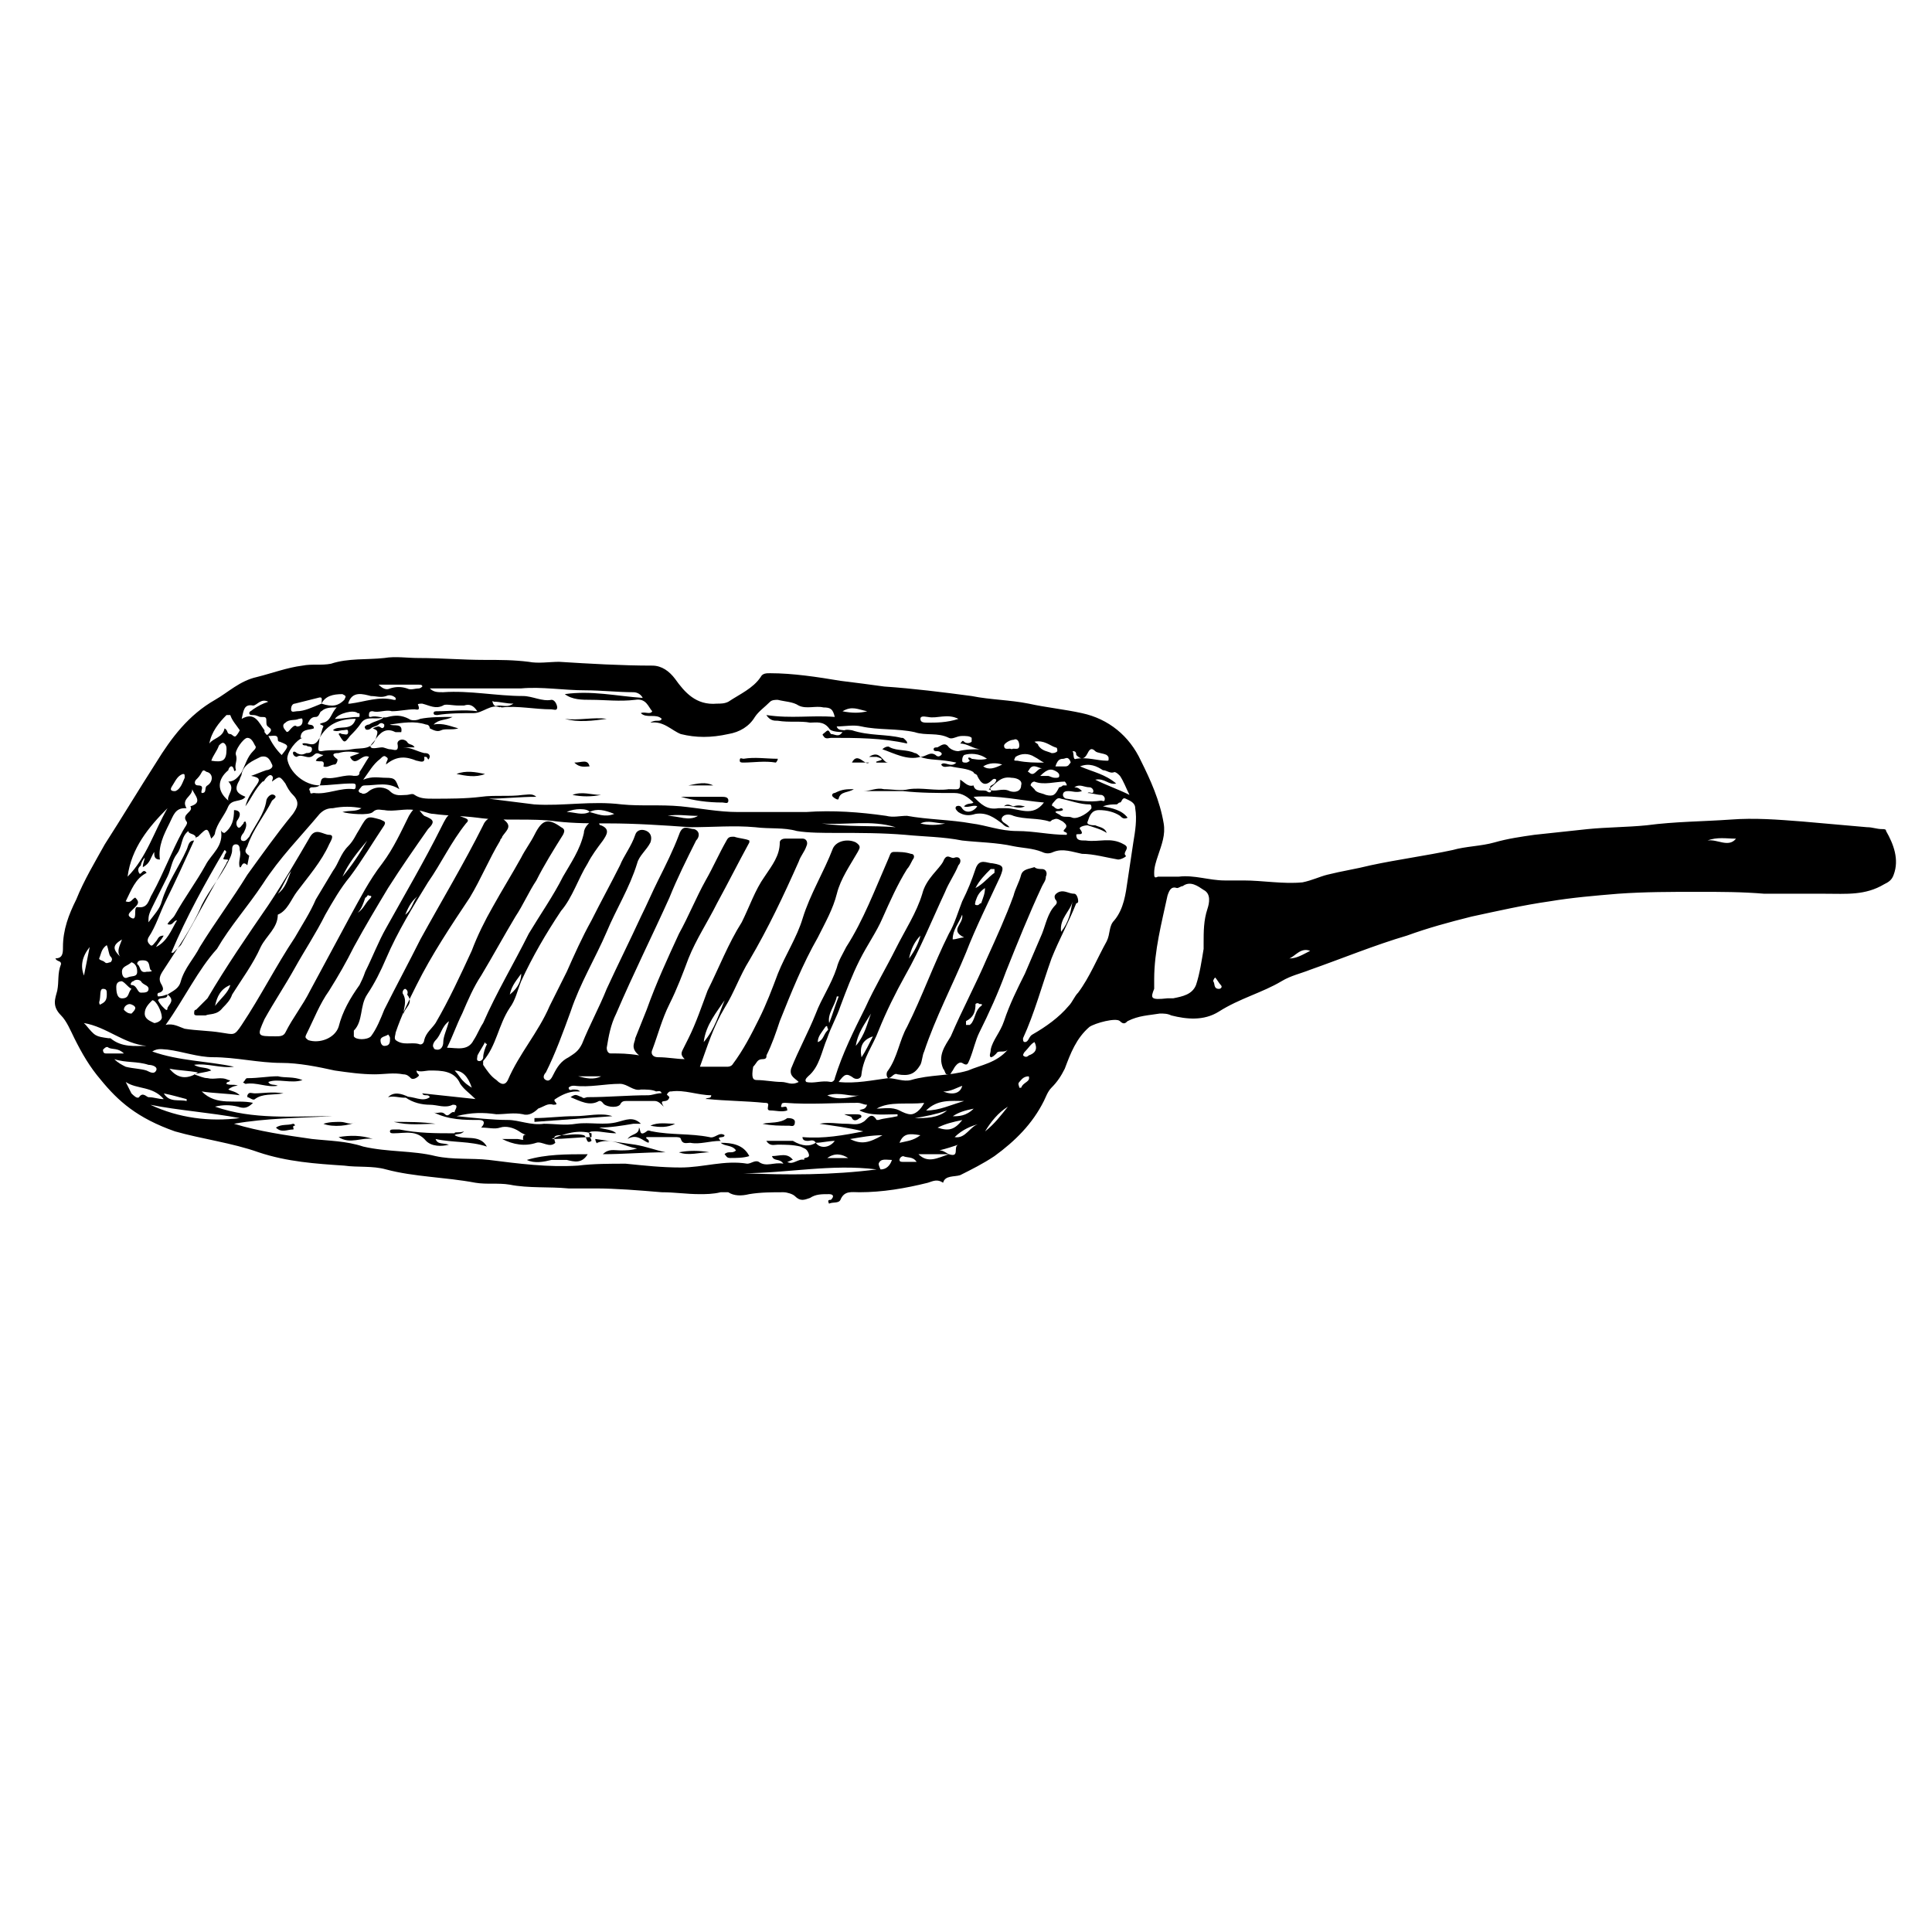 <?xml version="1.0" encoding="UTF-8"?>
<!-- Uploaded to: SVG Repo, www.svgrepo.com, Generator: SVG Repo Mixer Tools -->
<svg fill="#000000" width="800px" height="800px" version="1.1" viewBox="144 144 512 512" xmlns="http://www.w3.org/2000/svg">
 <g>
  <path d="m158.67 397.98c2.016 0 2.016-1.512 2.016-3.023 0-4.535 1.512-8.566 3.527-12.594 2.016-5.039 5.039-10.078 7.559-14.609 4.535-7.055 9.07-14.609 13.602-21.664 4.031-6.551 8.566-12.594 15.617-16.625 3.527-2.016 6.551-5.039 11.082-6.047 4.031-1.008 8.062-2.519 12.09-3.023 2.519-0.504 5.039 0 7.559-0.504 4.535-1.512 9.574-1.008 14.105-1.512 3.023-0.504 6.047 0 9.07 0 6.047 0 11.586 0.504 17.633 0.504 4.031 0 7.559 0 11.586 0.504 2.519 0.504 5.543 0 8.062 0 8.062 0.504 16.625 1.008 24.688 1.008 2.519 0 4.535 1.512 6.047 3.527 2.519 3.527 5.543 7.055 11.082 6.551 1.008 0 2.016 0 3.023-0.504 3.023-2.016 6.551-3.527 8.566-6.551 0.504-1.008 1.512-1.008 2.519-1.008 6.047 0 12.594 1.008 18.641 2.016 4.031 0.504 8.062 1.008 11.586 1.512 7.559 0.504 15.617 1.512 23.176 2.519 5.039 1.008 10.078 1.008 15.113 2.016 4.535 1.008 9.574 1.512 14.105 2.519 7.055 1.512 12.594 6.047 15.617 12.594 2.519 5.039 5.039 10.578 6.047 16.625 0.504 3.023-0.504 5.543-1.512 8.566-0.504 1.512-1.008 3.023-1.008 4.535 0 1.008 0 1.512 1.008 1.008h5.543c4.031-0.504 8.062 1.008 12.09 1.008h5.039c5.039 0 10.578 1.008 15.617 0.504 2.519-0.504 4.535-1.512 6.551-2.016 4.031-1.008 7.559-1.512 11.586-2.519 7.055-1.512 14.609-2.519 21.664-4.031 3.527-1.008 7.559-1.008 11.082-2.016 3.527-1.008 7.055-1.512 10.578-2.016 4.535-0.504 9.574-1.008 14.105-1.512 5.039-0.504 10.578-0.504 15.617-1.008 7.559-1.008 15.113-1.008 22.168-1.512 6.551-0.504 12.594 0 19.145 0.504 5.543 0.504 11.586 1.008 17.129 1.512 1.512 0 2.519 0.504 4.031 0.504 0.504 0 1.008 0 1.008 0.504 2.016 3.527 3.527 7.559 2.016 11.586-0.504 1.512-1.512 2.016-2.519 2.519-5.039 3.023-10.078 2.519-15.617 2.519h-16.121c-6.047-0.504-11.586-0.504-17.633-0.504-7.055 0-14.105 0-21.16 0.504-6.047 0.504-12.09 1.008-18.137 2.016-7.055 1.008-13.602 2.519-20.656 4.031-6.047 1.512-11.586 3.023-17.129 5.039-8.566 2.519-17.129 6.047-25.695 9.07-2.519 1.008-5.039 1.512-7.559 3.023-5.039 3.023-11.082 4.535-16.625 8.062-4.031 2.519-8.566 2.016-12.594 1.008-1.008-0.504-2.016-0.504-3.023-0.504-3.023 0.504-5.543 0.504-8.566 2.016-0.504 0.504-1.008 1.008-2.016 0-1.008-1.008-6.551 0.504-8.062 1.512-3.527 3.023-5.039 7.055-6.551 11.082-1.008 2.016-2.016 3.527-3.527 5.039-1.008 1.008-1.512 2.519-2.016 3.527-3.023 6.047-7.559 10.578-13.098 14.609-3.023 2.016-6.047 3.527-9.07 5.039-1.512 0.504-4.031 0-4.535 2.016-1.512-1.008-2.519-0.504-4.031 0-6.047 1.512-12.09 2.519-18.137 2.519-2.016 0-4.031-0.504-5.039 2.016-0.504 1.008-2.016 0.504-3.023 1.008-0.504-1.008 0-1.008 0.504-1.008 1.008-1.008 0.504-1.512-0.504-1.512-2.016 0-3.527 0-5.039 1.008-1.512 0.504-2.519 1.008-4.031-0.504-0.504-0.504-2.016-1.008-3.023-1.008-3.023 0-6.047 0-9.07 0.504-2.016 0.504-4.031 0.504-5.543-0.504h-2.016c-2.016 0.504-4.031 0.504-5.543 0.504-3.527 0-6.551-0.504-10.078-0.504-6.047-0.504-12.09-1.008-17.633-1.008h-7.055c-5.039-0.504-10.578 0-15.617-1.008-3.023-0.504-6.047 0-9.07-0.504-8.062-1.512-16.121-1.512-23.68-3.527-3.527-1.008-7.559-0.504-11.082-1.008-7.559-0.504-15.113-1.008-22.672-3.527-7.055-2.519-15.113-3.527-22.168-5.543-10.051-3.531-15.086-8.066-19.621-13.609-3.023-3.527-5.039-7.055-7.055-11.082-1.008-2.016-2.016-4.535-3.527-6.047-2.519-2.519-1.512-4.535-1.008-6.551 0.504-2.519 0-4.535 1.008-7.055 0-1.004-1.008-0.5-1.512-1.508zm141.57-38.793c2.016 0.504 4.031 1.512 6.551 0.504-2.523-1.008-4.539-1.512-6.551-0.504-0.504-1.008-4.031-1.008-6.047 0 2.016 0 4.031 1.008 6.047 0zm95.219 90.684h-8.062c2.519 2.519 5.039 1.008 8.062 0 3.023 1.008 1.008-2.016 2.519-2.519-1.512 0.504-3.023 1.008-5.039 1.512 1.008 0 1.512 0.504 2.519 1.008zm-166.26-119.4c3.023 1.008 4.535 0.504 6.047-1.008 0.504-1.008 0.504-1.008-0.504-1.512-2.519 0-4.535 0.504-5.543 2.519 0-1.008 0.504-2.016-1.008-1.512l-6.047 1.512c-0.504 0-1.008 0.504-1.008 1.512s1.008 0.504 1.512 0.504c2.016 0 4.031-1.008 6.551-2.016zm-0.504 21.664c-0.504 0.504-1.512 0.504-2.016 0.504s-1.008 0.504-0.504 1.008c0 1.008 0.504 0.504 1.008 0.504 3.527 0.504 7.055-1.512 10.578-1.008 0.504 0 0.504-0.504 0.504-1.008 0-0.504-0.504-0.504-1.008-0.504-3.019 0-6.043 0.504-8.562 0.504 0.504-0.504 0-2.016 1.512-2.016 2.519 0.504 5.039-1.008 7.559-0.504 1.008 0 1.512 0 1.512-1.008 1.008-1.512 1.512-2.519 2.519-4.031-2.016-1.008-3.527 3.023-5.039 0 1.008-0.504 1.512-0.504 2.519-1.008-2.016-0.504-4.031-0.504-5.543 0-0.504 0-2.519 0-0.504 1.512 0.504 0 0 1.512-0.504 1.512-1.008 0-2.016 1.008-3.023 0.504 0.504-2.016-1.008-1.008-2.016-1.512 0.504-1.008 1.512-1.008 2.016-1.512-1.008 0-1.512-1.008-2.519 0-1.512 1.512-3.023-0.504-4.535 0.504-0.504 0-1.008-0.504-1.008-1.008 0-0.504 0.504-0.504 1.008 0 1.008 0.504 1.512 0.504 2.519 0 0.504 0 1.512 0 1.512-1.008s-1.008-0.504-1.512-1.008c-0.504 0-1.008 0-1.008-0.504 1.512-0.504 3.023 1.512 4.535-1.512-0.504 3.527-0.504 3.527 0.504 3.527 2.519-0.504 5.543 0 8.062-0.504s5.543 0.504 6.551-3.527c0.504-1.512 0-1.512-1.008-2.016 1.008-0.504 1.512-0.504 1.512-0.504 0.504 0 1.008 1.008 1.512 0v-0.504c-0.504-0.504-1.008-0.504-1.512 0-0.504 0.504-1.512 0.504-2.016 1.008-0.504 0.504-1.512 0.504-1.512 0-0.504-0.504 0.504-1.008 1.008-1.008 1.512-1.008 3.023-1.008 4.031-2.016-2.016 1.008-4.535-0.504-6.047 1.512-1.008 1.512-2.016 2.519-3.023 3.527-1.512 2.016-1.512 2.016-3.023-0.504 0.504-0.504 0.504 0 1.008 0s1.512 0.504 1.512-0.504c0-1.008-0.504-0.504-1.512-0.504-0.504 0-1.512 0.504-2.519 0 1.512-1.512 5.039 0.504 6.047-3.023-4.535 0.004-7.559 1.516-9.574 5.043 0.504-1.008 0.504-2.016 1.008-3.023 0-0.504-2.016-0.504 0-1.008 2.016-0.504 2.016-2.519 3.527-4.031-1.512 0-3.023 0-4.031 1.008-0.504 0-0.504 1.512-1.512 1.512-1.008 0-1.512 0.504-2.016 1.512-0.504 1.008 1.512 0 1.512 1.512-1.008 0.504-3.527 0-3.527 2.519h2.519-2.016c-1.512 0.504-4.031 3.527-4.031 5.543 0.504 3.523 4.535 7.051 8.566 7.051zm-40.305 55.418c0 1.512-2.016 0.504-2.519 1.512 0.504 1.008 1.008 1.512 1.512 2.016 0.504 0.504 1.008 1.008 1.008 0 0.504-1.008 2.016-2.016 0-3.527 1.512-1.008 3.023-1.512 3.527-3.527 1.008-3.527 3.527-6.047 5.039-9.07 4.031-6.551 8.566-12.594 12.594-19.145 4.031-5.543 7.559-10.578 12.09-16.121 1.008-1.512 2.016-3.023 0-5.039-1.008-1.008-1.512-2.016-2.016-3.023-1.512-2.016-1.512-2.016-3.527-0.504 0-0.504 0.504-1.008 0-1.512-0.504-0.504-1.008 0-1.512 0.504-0.504 0.504-0.504 1.008-1.008 1.008-2.016 2.016-3.023 4.535-4.535 6.551 0.504-2.016 1.512-3.527 2.519-5.039 1.512-2.016 1.512-2.519-1.008-3.023 1.512-0.504 2.519-1.008 4.031-1.512 0.504 0 2.016-0.504 1.512-1.512-0.504-1.008-1.008-2.519-3.023-2.016-2.016 1.008-4.535 2.016-5.039 4.535 0 0.504-0.504 1.008-0.504 1.512-1.512 2.519-1.008 3.527 1.512 4.535-1.008 1.512-3.527 0.504-4.535 2.519-1.008 2.519-3.023 4.535-3.527 7.055 0 0.504-0.504 1.008-1.008 1.512-1.008-3.023-1.008-3.023-3.527-0.504 0 0-0.504 0-0.504 0.504 0-1.512-2.016-1.008-2.016-2.016-2.016 1.512-1.512 4.031-3.023 6.047-1.512 2.016-1.512 4.031-2.519 6.047-1.008 2.016-2.016 4.031-3.023 6.047-2.016 4.031-2.016 4.031-2.016 6.047 1.512-2.016 3.023-3.527 3.527-5.543 1.512-5.039 4.535-9.07 6.551-13.602 0.504-1.008 0.504-2.519 2.016-2.519-2.519 5.543-5.039 11.082-7.559 16.121-1.512 3.023-2.519 6.551-4.535 9.574-0.504 1.008 0 1.512 0.504 2.016 0.504 0.504 1.008-0.504 1.512-1.008 0.504-0.504 0.504-1.512 2.016-1.512-0.504 1.008-1.512 2.016-2.016 3.023 3.023-1.512 4.031-4.535 5.543-7.055-1.008 0-1.008 1.512-2.519 1.008 0.504-1.008 1.512-1.512 2.016-2.519 2.519-4.535 5.543-8.566 8.062-13.098 1.512-3.023 5.039-5.039 4.031-9.574 0 0.504 0.504 1.008 1.008 1.008 2.016-1.512 2.519-3.527 2.519-6.047 1.512 0 2.016 1.008 1.008 2.519-0.504 0.504-0.504 1.512 0 2.016s1.008-0.504 1.512-1.008c0 0 0-0.504 0.504-0.504 0.504 1.008 0 2.016-0.504 3.023-0.504 0.504-1.008 1.512-0.504 2.016 1.008 0.504 1.512-0.504 2.016-1.008 1.512-3.023 4.031-6.047 4.535-9.574 0-0.504 1.008-2.016 2.016-1.512s0 1.008-0.504 1.512c-2.016 4.031-5.039 7.559-6.551 12.09-0.504 1.008-1.008 1.512 0.504 2.519l-0.504 2.519c-1.512-1.512-1.512 1.008-2.016 0.504-0.504-1.512 0.504-3.023 0-4.535 0-0.504 0-1.512-1.008-1.512s-1.008 1.008-1.008 1.512c0 1.008-0.504 2.016-1.008 3.023-2.016 4.031-5.039 7.559-7.055 11.586-2.519 6.047-6.551 11.586-10.078 17.129-1.008 1.512-1.512 2.519-0.504 4.031 0.504 1.008 0.504 1.512-0.504 2.016 0 0-1.008 0-0.504 1.008 1.52 0 2.023-0.504 2.527-0.504zm171.8 39.297c1.008 1.512 3.527 1.512 5.039-0.504-1.516 0-3.527 0.504-5.039 0.504-0.504-1.008-1.512-0.504-2.016-0.504s-1.512 0-1.512-1.008c5.543 0.504 11.082-0.504 16.121-1.512-4.031-1.008-8.062-1.512-11.586-2.016 2.519-0.504 4.535 0 7.055 0 1.512 0 3.023 0.504 4.535-0.504 1.008-0.504 2.016-3.023 3.527-0.504h0.504c1.512-0.504 3.023-0.504 5.039-1.008v-0.504c-3.527 0-7.055 0.504-10.078-1.008 0.504-0.504 1.512 0 2.016-1.512-1.008 0-1.512-0.504-2.519-0.504-6.551 0-12.594 0.504-19.145 0-0.504 0-1.008 0-1.008 0.504-0.504 1.008 0.504 0.504 1.008 0.504s0.504 1.008 0.504 1.008c-1.512 0.504-3.023 0-4.535 0-1.008 0-0.504-1.008-0.504-1.512 0-0.504-0.504-0.504-1.008-0.504-5.039-0.504-10.078-0.504-15.113-1.008h-0.504c0.504-0.504 1.512 0 1.512-1.008-3.527 0-7.055-1.512-10.578-1.008-0.504 0-0.504 0-1.008 0.504-0.504 1.512-1.512 0.504-1.512 0.504 0-1.512-1.008-1.008-1.512-1.008-1.008-0.504-2.519-0.504-4.031-0.504-2.016 0.504-3.527-1.512-5.543-1.512-4.031 0-8.062 1.008-12.09 0.504-0.504 0-1.008 0-1.512 0.504 0 1.008 1.008 0.504 1.008 0.504 1.008 0 1.512 0 2.016 0.504h-1.008c-2.016 0-4.031 1.008-5.543 2.016-1.008 0.504 1.512 1.512-0.504 1.512-1.512-0.504-2.519 0.504-4.031 1.008-1.008 1.008-2.519 2.016-4.031 1.512-2.519-0.504-4.535 0-7.055 0-3.527-0.504-6.551-0.504-10.578 0.504 5.039 0.504 9.574 1.008 13.602 1.008 3.023 0 6.047 1.512 9.574 1.008 3.023 0 5.543 0.504 8.566 0 3.527-0.504 7.559 0.504 11.082-0.504 2.016-0.504 4.031-1.512 6.047 0.504h-2.016c-3.023 0.504-6.047 1.008-9.07 1.008 1.512 0.504 3.527 0.504 4.535 1.512-2.016 0-4.031-0.504-5.543-0.504-1.008 0-2.016 0-1.512 1.008 0 0.504 0.504 1.008 0.504 1.512-1.512 1.008-1.008-1.008-2.016-1.512-2.016-0.504-4.031 0-6.047 0s-2.016 0.504-1.512 2.016c-1.512 1.512-3.527-0.504-5.039 0-3.023 1.008-6.047 0.504-9.07-1.008h4.031c0.504 0 2.016 0.504 1.512 0 0-1.512 0.504-1.008 1.512-1.008 1.512 0 3.023-0.504 4.535-0.504 0.504 1.008 0 1.008-0.504 1.008-2.016 0-4.535 0-6.551-1.512-1.512-1.008-3.527-1.512-5.039-1.008-1.512 0.504-3.023 0-5.039 0 1.008-1.008 1.008-2.016-0.504-2.016-4.031 0-8.062 0-12.09-2.016 1.008 0.504 2.016-0.504 3.023 0.504 1.008 1.008 1.512-1.008 2.519-0.504 0-0.504 0.504-1.008 0.504-1.512s-0.504-0.504-1.008-0.504c-2.016 1.008-4.031 0-6.047 0s-4.535-0.504-6.551-2.016c2.016-0.504 4.535 1.512 6.551 0-0.504-1.008-1.512 0-2.016-1.008 4.535 0.504 9.574 1.008 14.105 1.512-1.512-1.512-3.023-2.519-4.031-4.031-1.512-3.527-5.039-3.527-8.062-3.527-1.008 0-2.519 0.504-3.527 0 0 1.008 1.008 1.008 0.504 1.512-0.504 0.504-1.512 1.008-2.016 0.504s-1.008-1.008-2.016-1.008c-2.519-0.504-5.039 0-7.559 0-3.527 0-7.055-0.504-10.578-1.008-4.535-1.008-9.574-2.016-14.105-2.016-6.047 0-12.09-1.512-18.137-1.512-4.031 0-8.062-1.512-12.09-2.016-1.008 0-2.519-0.504-4.031 0.504 7.055 2.519 14.609 2.519 21.664 4.031-3.527 0.504-7.055-1.008-10.578-0.504 1.512 1.008 3.527 0.504 4.535 1.512-1.512 0.504-2.519 0.504-4.535 1.008 1.512 0.504 2.519 1.008 3.527 1.008 2.016 0.504 3.527-0.504 5.543 0.504 0 0 1.008 0 0 0.504 0 0-0.504 0-0.504 0.504 1.008 0.504 2.016 0 3.023 0.504-1.008 0-2.016 0.504-2.519 1.008 1.008 0.504 2.016 0.504 3.023 1.512-3.527-0.504-7.055-0.504-10.078-1.008 4.031 4.031 9.07 2.016 13.602 3.023-1.512 1.512-2.519 1.512-4.031 1.008-2.016-0.504-4.031-0.504-6.047 0 10.078 3.527 20.656 2.519 31.234 2.519-9.07 0.504-17.633 0.504-26.199 2.016 6.551 2.016 13.602 3.023 20.656 4.031 4.535 0.504 9.07 0.504 13.602 2.016 6.551 1.512 13.098 1.008 19.145 2.519 4.535 1.008 9.574 0.504 14.105 1.008 8.062 1.008 15.617 2.016 23.68 1.512 4.031-0.504 8.566-0.504 12.594-0.504 5.039 0.504 9.574 1.008 14.609 1.008 6.047 0 11.586-2.016 17.633-1.008 1.008 0 2.016-1.008 3.023-0.504 2.016 1.512 4.031 0 6.551 0.504-1.008-1.512-2.519-0.504-3.023-2.016 2.016 0 4.031-1.008 5.543 1.008-0.504 0-1.008 0.504-1.512 0.504 1.512 1.008 3.023-1.008 4.535-0.504-0.504-1.008 2.016 0 1.008-2.016-0.504-1.008-1.008-1.008-2.016-1.512-2.016-0.504-4.031-0.504-6.047-0.504-1.008 0-2.016 0.504-3.023-1.008h7.055c2.531 1.512 4.547 1.512 6.059 0.504zm27.707-102.27c1.512 0 2.519-1.512 4.031-0.504 0.504 0.504 1.008 0.504 1.512 0 0.504-0.504-0.504-1.008-1.008-1.008s-1.008 0-1.008-0.504 0.504-0.504 1.008-0.504c1.008-0.504 2.016-1.512 3.023 0 0.504 0.504 1.512 1.008 2.519 1.008 2.016-0.504 4.031-0.504 6.047-0.504-2.016 0-3.527-1.512-5.543-1.512 0.504-0.504 0.504-1.008 1.008-0.504s1.512 0.504 2.016 0v-1.008c-0.504-0.504-1.512-0.504-2.519-0.504-1.512 0-2.519 1.008-3.527 0.504-3.023-1.512-6.047-0.504-9.07-1.512-4.535-1.008-9.574-0.504-14.105-1.512-2.016-0.504-4.535 0-6.551 0 0.504 1.512 2.016 0.504 3.023 1.512-2.016 0-4.535 0-5.039-1.008-1.512-2.016-3.527-1.512-5.039-1.512-2.519-0.504-5.543 0-8.566-0.504-1.008 0-2.016 0-3.023-1.512 6.551 1.008 12.09 0 18.137 0.504-0.504-2.016-1.008-2.519-3.023-2.519-2.016-0.504-4.535 0.504-6.551-0.504-1.512-1.008-3.527-1.008-5.543-1.512-0.504 0-1.512 0-2.016 0.504-1.512 1.512-3.023 2.519-4.031 4.031-1.512 2.519-4.031 4.031-7.055 4.535-4.535 1.008-8.566 1.008-12.594 0-2.519-1.008-4.535-3.527-8.062-3.023 1.512-1.008 2.519 0 3.023-1.008-1.512-1.512-4.031 0-5.543-1.512 1.008-0.504 2.519 0.504 3.023-0.504-1.008-1.008-1.512-3.527-4.535-3.023-4.031 0.504-8.062 0-11.586 0-2.519 0-5.039 0-7.055-1.512 7.055-1.008 13.602 0.504 20.656 1.008-0.504-1.008-1.512-1.512-2.519-1.512-4.031 0-8.566-0.504-12.594-0.504-6.047 0-11.586-1.008-17.129-0.504h-8.566-15.617c1.008 1.008 2.016 1.008 3.527 1.008 7.055-0.504 14.105 1.008 21.16 1.008 2.519 0 5.039 1.512 7.559 1.008 1.008 0 1.512 1.512 1.512 2.016 0 1.008-1.008 0.504-1.512 0.504-4.535 0-9.07-1.008-13.098-0.504 0 0-0.504 0-1.008-0.504 1.512 0 2.519 0.504 4.031-0.504-2.016 0-3.527-0.504-5.039-0.504-0.504 0-0.504-0.504-0.504 0 0 0 0 0.504 0.504 1.008s1.008-0.504 1.512 0.504c-2.519-1.008-4.535 1.512-7.055 1.512-3.023 0-6.551 0-9.574 0.504-0.504 0-1.008 0-1.008-0.504 0-0.504 0.504-0.504 1.008-0.504 3.527 0 7.055-0.504 10.578 0-1.008-1.512-2.016-2.016-3.527-1.512h-1.512c-1.512 0-3.527-0.504-4.031 0-2.016 1.008-3.527 0-5.543-0.504-0.504 0-1.512 0-1.008 0.504 0.504 1.512-0.504 1.008-1.008 1.008-2.016 0-4.031 0.504-6.047 0.504-1.512-0.504-3.527 0.504-5.039 0-0.504 0-1.008 0-1.008 1.008 0 0.504 0 0.504 0.504 0.504 1.512-0.504 3.023 0.504 4.535 0 2.016-0.504 3.527-0.504 5.543 0.504 0.504 0.504 2.016 0.504 3.023 0 2.519-0.504 5.543-0.504 8.566-0.504-2.016 1.008-3.527 0.504-5.039 2.016 2.519-0.504 4.535 0.504 6.551 1.008-1.512 0.504-3.527 0-4.535 0.504-1.008 0.504-2.016 0-3.023-0.504 0 0 0-1.008-1.008-1.008-3.023-1.008-6.047-0.504-9.574 0 1.008 0.504 3.527-0.504 3.023 2.016h-1.512c-2.016-1.008-3.527-0.504-5.039 1.512-0.504 1.008-2.016 2.016-1.512 2.519 0.504 0.504 2.016 0 3.023 0 0.504 0 1.512 0.504 2.016 0.504 1.008 0 2.519 1.008 2.016-1.512 0-1.008 1.512-1.512 2.519-0.504 0.504 1.008 1.512 0.504 2.016 1.512h-3.023c2.016 0 3.527 1.008 5.543 1.512 0.504 0 1.512 0 1.512 1.008-0.504 1.512-0.504 0-1.008 0h-0.504c0.504 2.016-1.512 1.008-2.016 1.008-2.519-1.008-5.039-1.512-8.062 1.008 0-1.008 1.008-1.512 0-2.016-0.504-0.504-1.008 0-1.512 0.504-2.016 1.512-3.023 3.527-4.535 5.543 2.519-1.008 4.031-0.504 6.047-0.504 2.519 0 2.519 0.504 3.527 3.023-3.023-2.016-6.047-1.008-9.07-1.008-1.008 0-1.008 0.504-1.512 1.008-0.504 0.504 0 1.008 0.504 1.008 0.504 0.504 1.512 0 2.016-0.504 2.016-1.512 4.535-1.008 5.543 0 1.512 1.512 3.023 1.008 4.535 1.008 0.504 0 1.512-0.504 2.016 0 1.512 1.008 3.023 1.008 5.039 1.008 4.031 0 8.566 0 12.594-0.504 3.527-0.504 7.559 0 11.082-0.504 1.008 0 2.519-0.504 3.527 0.504-4.535 0-8.566 0.504-12.594 0.504 4.031 0.504 8.062 1.008 12.09 1.512 7.559 0.504 15.113-1.008 23.176 0 5.039 0.504 10.078 0 15.617 0.504 5.039 0.504 10.078 1.512 15.113 1.512h18.137c7.055-0.504 14.105 0 21.16 1.008 2.016 0.504 3.527 0 5.543 0 5.543 1.008 11.586 1.008 17.129 2.016 4.031 0.504 7.559 2.016 12.09 2.016 4.535 0 8.566 1.008 13.098 1.008 0.504-1.008-1.512-0.504-0.504-1.512 1.008-1.008 0-1.512-0.504-2.016-1.008-0.504-1.512-1.008-2.519-0.504-0.504 0-0.504 0.504-1.008 0.504-3.023-1.008-6.551-0.504-9.574-1.512-1.008-0.504-2.519-0.504-3.023 0.504s1.008 1.512 1.512 2.016l0.504 0.504c-1.008 0-1.512-0.504-2.016-1.008-2.016-1.512-4.031-3.023-7.055-2.519-1.512 0.504-3.023 0.504-4.535-0.504-0.504-0.504-1.008-1.008-0.504-1.512 0 0 1.008-0.504 1.512 0.504 1.008 1.512 3.023 1.008 4.031-0.504-1.008-0.504-2.519 0.504-3.527 0 1.008-1.008 2.016-0.504 2.519-1.008-1.512-1.512-3.023-2.519-5.039-2.519-4.535 0-9.07 0-13.602-0.504h-10.578c2.016 0 3.527-1.008 5.543-0.504 2.016 0 4.535 0.504 6.551 0 3.527-0.504 7.055 0.504 10.578 0 3.023 0 3.023 0.504 3.023-2.519 1.008 0.504 2.016 2.016 3.527 1.512 0.504 2.016 2.519 1.008 3.527 1.512 0.504 0.504 1.512 0.504 1.008-0.504-0.504-1.008 0.504-1.008 1.008-1.512 0 0 0.504-0.504 0.504-1.008-0.504-0.504-1.008 0-1.008 0-2.016 2.016-3.023 1.008-4.031-1.008 0-0.504-1.008-0.504-1.008-1.008-1.512-1.008-4.031-1.008-6.047-1.512-1.008 0-2.016 0.504-2.519-0.504 1.008-1.008 2.519 1.008 4.031-0.504-4.512-1.008-7.031-0.504-9.551-1.512zm-200.01 71.039c2.016-0.504 3.527 0.504 5.039 1.008 3.023 0.504 6.551 0.504 9.574 1.008 3.527 0.504 3.527 1.008 5.543-2.016 5.039-7.559 9.07-15.617 14.105-23.176 2.016-3.527 4.031-6.551 5.543-10.078 1.512-2.519 3.023-5.039 4.535-7.559 1.512-2.016 2.016-4.535 4.031-6.551 1.512-1.512 2.016-3.023 3.023-4.535 2.016-3.527 2.016-3.527 5.543-2.519 1.008 0.504 1.512 0.504 1.008 1.512-3.023 4.535-6.047 9.574-9.07 13.602-2.519 3.023-4.535 6.551-6.551 10.078-2.519 5.039-5.543 9.574-8.062 14.105-2.519 4.535-5.543 9.07-8.062 13.602-2.016 4.535-2.016 4.535 3.023 4.535 1.008 0 2.016 0 2.519-1.008 2.016-4.031 4.535-7.055 6.551-11.082 3.527-6.551 7.055-13.098 10.578-19.648 2.519-4.535 5.039-9.574 8.566-14.105 3.023-4.031 5.039-8.566 7.055-12.594 1.512-2.519 2.016-2.519 3.527-0.504l0.504 0.504c2.519 1.008 3.023 1.512 1.008 3.527-3.527 5.039-7.055 10.078-10.578 15.617-3.023 5.039-6.047 10.078-9.07 15.617-2.016 4.031-4.031 7.559-6.551 11.586-2.519 3.527-4.031 7.559-6.047 11.586-0.504 1.008 0 1.008 0.504 1.512 3.023 1.008 7.055-0.504 8.062-3.527 1.008-4.031 3.023-7.559 5.543-11.082 0.504-1.008 1.008-2.016 1.512-3.527 2.016-4.031 3.527-8.062 5.543-11.586 5.039-9.07 10.078-17.633 14.609-26.703 2.016-4.031 2.016-4.031 6.047-2.519 1.512 0.504 1.008 1.008 0.504 1.512-4.031 5.039-6.551 10.578-10.078 15.617-4.031 6.551-8.062 13.098-11.082 20.152-1.512 3.527-3.023 6.551-5.039 9.574-2.016 3.023-1.008 7.055-3.527 9.574v1.512c0.504 1.008 3.527 1.008 4.535 0 1.512-2.016 2.519-4.535 3.527-7.055 3.023-6.047 6.551-12.594 9.574-18.641 5.543-10.078 11.586-20.152 16.625-30.23 1.008-2.519 4.031-3.023 6.047-1.008 1.512 1.512 0 2.519-1.008 4.031 0 0.504-0.504 0.504-0.504 1.008-3.023 5.039-5.039 10.078-8.062 15.113-5.039 7.559-10.078 15.113-14.105 23.176-2.016 4.031-4.031 8.062-5.543 12.594 0 0.504-0.504 1.512 0 2.016 2.016 1.512 4.031 0.504 6.047 1.008 1.008 0.504 1.512-0.504 1.512-1.008 0.504-2.016 2.016-3.023 3.023-4.535 3.527-6.047 6.551-12.594 9.574-19.145 1.512-4.031 3.527-8.062 5.543-11.586 2.519-4.535 5.039-8.566 7.559-13.098 1.008-2.016 2.519-4.031 3.527-6.047 2.016-4.031 3.527-4.535 7.055-2.016 1.008 0.504 1.008 1.008 0.504 2.016-2.519 4.031-5.039 8.062-7.055 12.09-2.016 3.023-3.527 6.551-5.543 9.574-3.023 5.039-6.047 10.578-9.07 15.617-2.016 3.023-3.527 6.551-5.039 10.078-1.512 3.023-2.519 6.047-4.031 9.07 2.519 0 5.543 1.008 7.055-2.016 1.008-1.512 1.512-3.023 2.519-4.535 3.527-8.062 8.062-15.617 12.09-23.68 3.023-5.039 6.551-10.078 9.07-15.113 2.016-3.527 4.535-7.055 5.543-11.586 0-1.512 1.512-3.023 3.023-3.527s0.504 1.512 1.512 1.512c2.519 1.008 1.512 2.519 0.504 4.031-1.512 2.016-3.023 4.031-4.031 6.047-2.519 4.031-4.031 9.07-7.055 12.594-4.031 6.047-7.559 12.09-10.578 18.641-1.008 2.519-1.512 5.039-3.023 7.055-3.023 4.535-3.527 10.078-7.055 14.105v1.008c1.008 1.512 2.016 3.023 3.527 4.031 0.504 0.504 2.016 2.016 3.023 0 3.023-7.055 8.062-12.594 11.082-19.648 1.512-3.023 3.023-6.047 4.535-9.07 2.016-4.535 4.031-9.07 6.551-13.602 2.519-5.039 5.039-9.574 7.559-14.609 1.008-2.519 3.023-5.039 4.031-8.062 0.504-1.512 2.016-1.512 3.023-1.008 1.008 0.504 1.512 1.512 1.008 3.023-1.008 2.016-3.023 3.527-3.527 5.543-2.016 6.551-5.543 12.09-8.062 18.137-3.023 7.055-7.055 13.602-9.574 21.16-2.016 5.543-4.031 11.082-6.551 16.121-0.504 0.504-1.008 1.512 0 2.016 1.008 0.504 1.512-0.504 2.016-1.512 1.008-2.016 2.016-3.527 4.031-4.535 1.512-1.008 2.519-1.512 3.527-3.527 2.016-5.039 4.535-9.574 6.551-14.609 3.023-6.551 6.047-12.594 9.07-19.145 1.512-3.023 3.023-6.551 4.535-9.574 2.016-4.031 4.031-8.062 5.543-12.09 1.008-3.023 2.519-1.512 4.031-1.512 1.512 0.504 1.512 2.016 0.504 3.023-2.519 5.039-5.039 10.078-7.055 15.113-4.535 10.078-9.574 20.152-14.105 30.73-1.512 3.023-2.016 6.047-2.519 9.07 0 1.008 0.504 1.512 1.008 1.512 2.519 0 4.535 0 7.559 0.504-2.519-2.016-1.008-3.527-1.008-4.535 1.008-2.519 2.016-5.039 3.023-7.559 2.519-7.055 5.543-13.602 8.566-20.152 2.519-4.535 4.535-9.574 7.055-14.105 2.016-3.527 3.527-7.055 5.543-10.578 0.504-1.008 1.008-1.008 2.016-1.008 1.512 0.504 3.023 0.504 4.031 1.008v0.504c-3.023 5.543-5.543 10.578-8.566 16.121-2.519 5.039-5.543 9.574-7.559 14.609-1.512 4.031-3.023 8.062-5.039 12.09-2.016 4.031-3.023 8.062-4.535 12.09-0.504 1.008 0 2.016 1.512 2.016 2.519 0 5.039 0.504 7.055 0.504-1.008-1.008-1.008-1.512-0.504-2.519 0.504-1.008 1.008-2.016 1.512-3.023 2.016-4.031 3.527-8.566 5.039-12.594 3.023-6.047 5.543-12.594 9.07-18.137 2.016-4.031 3.527-8.566 6.047-12.09 2.016-3.023 4.031-5.543 4.031-9.07 0-0.504 0.504-1.008 1.512-1.008h4.535c1.008 0 1.512 1.008 1.008 2.016-0.504 1.512-1.512 2.519-2.016 4.031-4.031 9.07-8.062 17.633-13.098 26.199-2.519 4.031-4.031 8.566-6.551 12.594-3.023 5.039-4.535 10.078-6.551 15.617h7.055c0.504 0 1.008 0 1.512-0.504 3.023-4.031 5.039-8.062 7.055-12.09 2.016-4.031 3.527-8.062 5.039-12.09 2.016-5.039 5.039-9.574 6.551-14.609 2.016-6.551 5.543-12.09 8.062-18.641 1.008-2.016 4.031-2.519 6.047-1.512 1.512 1.008 1.008 1.512 0.504 2.519-2.016 3.527-4.535 7.055-5.543 11.082-1.008 4.031-3.023 7.559-5.039 11.586-4.031 7.055-7.055 14.609-10.078 22.168-1.008 3.023-2.016 6.047-3.527 9.07 0 0.504 0 1.008-1.008 1.008-1.512 0-1.512 1.008-2.519 2.016-0.535 3.023-0.031 3.527 0.977 3.527 2.016 0 4.535 0.504 6.551 0.504 1.512 0 2.519 1.008 4.535 0-1.008-1.008-2.519-1.512-2.016-3.527 2.016-5.039 4.535-9.574 6.551-14.609 1.512-4.031 4.031-7.559 5.543-12.09 0.504-2.016 1.512-3.527 2.519-5.543 4.535-7.055 7.559-15.113 11.082-23.176 0.504-1.008 0.504-2.016 1.512-2.016 1.512 0 3.023 0 4.535 0.504 1.008 0 1.008 1.008 0.504 1.512-0.504 1.008-1.008 2.016-1.512 2.519-2.519 4.031-4.535 8.566-6.551 13.098-1.512 3.527-4.031 7.055-6.047 11.082-2.016 4.031-3.527 8.062-5.039 12.09-1.008 3.023-2.519 5.543-3.527 8.566-1.512 3.527-2.016 7.559-5.039 10.078-0.504 0.504-1.008 1.008-0.504 1.512 2.016 0.504 4.031-0.504 6.551 0 0.504 0 1.008-0.504 1.008-1.008 2.016-6.551 5.039-12.594 8.062-18.641 2.519-5.543 5.543-10.578 8.062-15.617 2.519-5.039 5.543-9.574 7.055-14.609 1.008-4.031 4.535-6.551 5.543-8.566 1.008-2.519 2.016-0.504 3.023-1.008 1.512-0.504 2.016 1.008 1.008 2.016-1.008 2.519-2.519 4.535-3.527 7.055-3.527 7.559-6.551 15.113-10.578 22.168-2.519 4.535-5.039 9.574-7.055 14.609-1.512 4.031-4.031 7.055-4.535 11.586 0 1.008-1.008 1.512-2.016 1.008-2.016-1.512-2.519-1.008-4.031 1.008 4.535 0.504 9.07-0.504 13.098-1.008 2.016 0 4.031 1.008 6.047 0.504 5.039-1.512 10.078-1.008 15.113-2.519 3.527-1.512 7.559-2.016 10.578-5.543-1.008 1.008-2.519 0-3.023 1.008-0.504 0.504-1.008 1.008-1.512 1.008-0.504-0.504 0-1.008 0-2.016 0.504-2.519 2.519-4.535 3.527-7.559 1.512-4.535 3.527-8.566 5.543-12.594 1.512-3.527 3.023-7.055 4.535-10.578 1.008-2.519 1.512-5.543 3.527-7.559 0.504-0.504 0.504-1.008 0-1.512-0.504-1.008 0-1.512 1.008-2.016 1.512-0.504 2.519 0.504 4.031 0.504 0.504 0 1.008 1.008 1.008 2.016 0 0 0 0.504-0.504 0.504-2.016 5.039-4.535 9.574-6.551 14.609-2.519 7.055-4.535 14.613-7.559 21.164 0 0.504 0 1.008 0.504 1.008 1.008 0 1.008-1.512 2.016-2.016 3.527-2.016 7.055-4.535 9.574-7.559 1.008-1.008 1.512-2.519 2.519-3.527 3.023-4.031 5.039-9.07 7.559-13.602 1.008-2.016 0.504-4.031 2.016-5.543 2.519-3.023 3.023-7.055 3.527-10.578 0.504-3.527 1.008-6.551 1.512-10.078 0.504-3.023 1.008-6.047 0.504-9.07 0-1.512-1.512-2.016-2.519-2.519-1.008-0.504-1.008 1.008-1.512 1.008s-0.504 0.504-1.008 0.504c-1.008 0-2.016 0-3.527 0.504 2.519 0.504 5.039 1.008 6.551 3.023-1.008 0.504-1.512 0-2.016-0.504-1.512-1.008-3.527-1.512-5.543-1.512s-2.519 1.512-3.023 3.023c-0.504 1.008 1.512 1.008 2.016 1.008 1.008 0.504 2.519 0.504 3.023 2.016-1.512-1.008-3.527-1.512-5.039-2.016-1.008 0-2.519 0.504-2.016 1.008 1.512 2.016-1.008 1.008-1.008 1.512 0 1.512 1.008 1.512 2.519 1.512 3.527 0.504 6.551-1.008 10.078 1.008 2.016 1.008-0.504 2.016 0.504 3.023 0.504 0-1.008 1.008-2.016 1.008-3.023-0.504-6.551-1.512-9.574-1.512-2.519-0.504-5.039-1.512-7.559-0.504-1.008 0.504-2.016 0.504-3.023 0-2.519-1.008-5.039-1.008-7.559-1.512-4.535-1.008-9.07-1.008-13.602-1.512-5.039-1.008-10.078-1.008-15.113-1.512-6.047-0.504-12.09-0.504-18.137-0.504-3.527 0-7.559 0-10.578-0.504-3.527-1.008-7.055-0.504-11.082-1.008-5.543-0.504-11.082 0-17.129 0-7.055-0.504-14.609-1.008-21.664-1.008-4.535 0-9.07 0-13.602-0.504-7.055-1.008-14.105 0-21.16-1.008-4.031-0.504-8.062-0.504-11.586-1.008-1.512 0-3.023-1.008-5.039-1.008-2.519-0.504-5.543 0.504-8.062 0-1.008 0-2.016-0.504-3.023 0.504-1.008 1.008-6.551 0.504-8.062 0 2.016-0.504 3.527 0 5.039-1.008-2.519-0.504-5.039-0.504-7.559 0-1.512 0-2.519 0.504-3.527 1.512-5.039 6.047-10.578 11.586-15.113 18.641-4.031 6.047-8.566 11.082-12.09 17.129-5.043 5.547-8.57 13.102-13.609 20.156zm265.51-7.055h1.512c2.519-0.504 5.039-1.008 6.047-3.527 1.008-3.023 1.512-6.551 2.016-9.574v-1.512c0-3.023 0-6.047 1.008-9.07 0.504-1.512 1.008-4.031-1.008-5.039-1.512-1.008-3.527-2.519-5.543-1.008-0.504 0-1.008 0.504-1.512 0.504-1.512-0.504-2.016 0.504-2.519 2.016-1.512 7.055-3.527 14.609-3.527 22.168v2.519c-1.008 2.523-1.008 3.027 3.527 2.523zm-273.57-26.699c1.008 1.008 1.008 1.512 0 2.519-0.504 0.504-0.504 0.504-1.008 1.008-0.504 0.504-1.008 1.008-0.504 1.512 0 0 0.504 0.504 1.008 0.504s0.504-1.008 0.504-1.512c0-0.504 0-1.512 0.504-1.512 3.023 0.504 3.023-2.016 4.031-3.527 3.023-5.543 5.039-11.082 8.062-16.625 0.504-1.008 1.512-2.016 1.008-2.519-1.512-2.016 2.016-2.519 1.008-4.031 3.527-1.008 1.008-3.023 0.504-4.535 0 2.016-3.023 2.519-1.512 5.039h-0.504c-2.519 0-3.023 2.016-4.031 4.031-1.512 3.023-3.023 6.047-2.519 9.574-1.512 0-1.512-1.008-1.512-2.016-1.008 1.512-1.008 3.023-3.023 4.031 0-1.008 0.504-2.016 0.504-2.519-0.504 0.504-1.008 1.512-1.008 2.016-0.504 0.504-1.008 1.008-0.504 2.016 0.504 1.008 1.008-1.512 2.016 0-3.023 1.512-4.031 4.535-5.543 7.559 1.512 0.496 1.512-0.512 2.519-1.012zm9.574 14.609h0.504c0.504-0.504 1.512-1.512 2.016-2.016 4.031-7.055 8.062-14.609 12.09-21.664 0-0.504 1.008-1.008 0-1.008-1.512 0-0.504-0.504-0.504-1.008s1.008-1.008 0-1.512c-5.035 8.566-10.074 17.633-14.105 27.207zm15.113-45.344c1.512 0 2.519-1.008 3.527-2.519 1.008-2.016 1.512-4.031 3.023-5.543 0.504-0.504 1.008-1.008 0.504-1.512-0.504-1.008-1.008-2.016-2.016-2.016-1.008 0-3.527 3.527-3.023 4.535 0.504 1.512-0.504 2.519 0 4.031 0 0-0.504 0.504-0.504 0-0.504-2.016-1.512-0.504-1.512 0-3.023 2.519-3.023 5.543 0 8.062-0.504-1.512 2.016-3.023 0-5.039zm171.8 102.78c-12.09-1.512-23.68 1.008-35.266 1.008 11.586 0.504 23.676 0.504 35.266-1.008zm25.695-98.746c2.016 2.016 3.527 3.527 6.551 3.023h2.016c3.527 0 7.055 2.519 10.078-1.512-6.051-0.504-12.098-2.016-18.645-1.512zm-224.2 21.16c5.039-5.039 7.055-12.09 10.578-18.137-5.039 5.035-9.574 10.578-10.578 18.137zm245.86-17.129c0.504 0.504 1.008 0.504 1.512 1.008 1.008 0.504 2.016 0 3.023 0.504 1.512 0.504 4.535-1.512 5.039-2.519 0-0.504 0-1.008-0.504-1.008-2.519 0-5.039-1.008-7.559-1.512-1.008-0.504-1.512 0.504-2.016 1.008s-0.504 1.008 0 1.008c0.504 0.504 1.008 1.008 2.016 0.504 0 0 0.504 0 0.504 0.504-1.008 0.504-1.512 0-2.016 0.504zm-240.82 61.969c-6.047-0.504-10.578-5.039-16.625-6.047 0.504 0.504 0.504 0.504 0.504 0.504 2.519 3.023 2.519 3.023 6.047 3.527h0.504c3.023 2.519 6.547 2.016 9.57 2.016zm1.008 15.617c7.559 3.527 15.617 4.535 23.68 3.527-8.062-1.512-16.121-2.016-23.68-3.527zm246.87-83.129c-1.512 0.504-2.519 0-3.527 0-0.504 0-1.512 0-1.512 1.008 0 0.504 0.504 1.008 1.008 1.008 3.023 0.504 6.047 1.008 9.07 0.504 0.504 0 1.008 0.504 1.008-0.504 0-0.504-0.504-1.008-1.008-1.008-1.008 0-2.519-0.504-3.527-0.504 0.504-0.504 1.512 0.504 1.512-0.504 0-0.504-0.504-1.008-1.008-1.008-1.512 0-2.519-1.008-4.031 0 1.008 0 1.512 0.504 2.016 1.008zm-0.504-6.551c3.527 1.512 6.551 2.016 9.574 4.535-2.016 0.504-3.023-1.512-5.543-1.008 3.023 1.512 6.047 2.519 9.07 4.031-1.008-2.016-1.512-3.527-2.519-5.039-0.504-0.504-1.008-1.008-1.512-1.008-1.008 0.504-2.016-0.504-3.023-0.504-1.512-1.008-3.527-2.016-6.047-1.008zm-226.71-10.074c1.008 0.504 0.504 1.512 1.512 1.512 0.504 0 1.008 1.008 1.512 0.504 0.504-0.504 1.008-1.512 1.008-1.512-1.008-1.512-2.016-2.519-2.519-4.031h-1.008c-2.016 2.016-4.031 4.535-4.535 7.559 1.008-1.512 3.527-1.512 4.031-4.031zm202.53 16.121c1.512 1.008 3.527-0.504 5.543 0.504 1.512 0.504 3.023 0 3.023-1.512 0.504-1.512-1.512-2.016-2.519-2.016-3.023-0.504-4.031 1.512-6.047 3.023zm20.656-1.008c0-0.504-0.504-1.008-0.504-1.008-2.519 0-5.543 1.008-8.062 0-0.504 0-1.008 0.504-1.008 1.008l1.008 1.008c0.504 1.008 2.016 1.008 3.023 1.512 2.016 0.504 2.519 0 3.527-2.016 0 0 0.504 0 1.008-0.504h1.008zm-190.44-21.664h0.504c4.031-0.504 7.559-2.016 11.586-1.008h0.504v-0.504c-0.504-0.504-1.512-1.008-2.519-0.504-1.512 0.504-2.519 0-4.031 0-2.016-0.504-5.035-1.512-6.043 2.016zm-21.16-0.504c-2.016-1.008-3.023 1.008-4.031 1.008-2.519-0.504-2.519 1.512-3.023 3.527 3.527-2.016 4.535 1.008 6.047 3.023v0.504c0.504 0.504 0.504 1.008 1.008 0.504 0.504-0.504 1.008-1.008 0.504-1.512-0.504-0.504-1.008-0.504-1.008-1.512 0-1.512 0-1.512-1.512-1.512-0.504 0-1.008-0.504-2.016-0.504-0.504 0-1.008 0-1.008-0.504 0-0.504 0.504-0.504 1.008-1.008 1.512-1.008 2.519-1.512 4.031-2.016zm161.22 107.82c2.016 0 4.031-0.504 6.047 0.504 1.008 0.504 2.016 1.008 3.023 1.008s2.519-1.008 3.527-3.023c-4.539 0.504-9.07-0.504-12.598 1.512zm-191.95-28.719c-1.008 1.008-2.016 2.016-2.016 3.527s1.512 2.016 2.519 2.519c0.504 0 2.016-0.504 2.016-1.512 0-1.512-1.512-4.535-2.519-4.535zm-10.074 15.617c1.008 1.008 2.016 1.512 3.023 2.016 2.016 0.504 4.031 0.504 5.543 1.008 1.008 0.504 2.016 1.008 2.519 0 0.504-1.008-1.008-1.512-2.016-1.512-3.027-1.008-6.047-0.504-9.07-1.512zm207.07-61.465c-6.551-2.016-13.098-0.504-19.648-1.008 7.051 1.008 13.602 0.504 19.648 1.008zm-193.97 72.047c-3.023-3.527-7.055-2.519-10.078-4.535 0.504 1.008 1.008 2.016 1.512 3.023 0.504 0.504 1.512 1.512 2.016 1.008 1.008-1.512 2.016 0 2.519 0 1.512 0 2.519 0.504 4.031 0.504zm240.82-92.199c0.504 0.504 0 2.519 1.008 2.016 3.023-0.504 5.543 0.504 8.062 0.504 0.504 0 0.504 0 0.504-0.504 0-0.504 0-0.504-0.504-1.008-1.008-0.504-2.519-0.504-3.023-1.008-1.008-1.008-1.512-0.504-2.016 0.504-1.008 2.016-2.016 1.512-3.023 0.504 0-1.008-0.504-1.008-1.008-1.008zm-230.74 11.086c1.512 0 0.504-1.512 1.512-2.016 1.512-1.008 1.512-3.023 0-3.527-0.504 0-1.008-1.008-1.512 0s-1.008 1.512-1.512 2.016c-0.504 0.504-0.504 1.512 0.504 1.512 2.016 0 0.504 1.512 1.008 2.016zm200.52-19.648c-3.023-1.512-5.543 0-8.062-0.504-0.504 0-2.016-0.504-2.016 0.504 0 1.008 1.008 1.008 2.016 1.008 2.016 0 5.039 0 8.062-1.008zm1.512 101.27c-3.527 0-7.055-0.504-10.078 2.519 3.527 0 6.551-1.512 10.078-2.519zm-199.51-90.184c3.023 0.504 4.031 0 4.031-3.023 0-0.504 0-1.008-0.504-1.512-0.504-0.504-1.008 0-1.512 0.504-0.504 1.512-1.512 2.519-2.016 4.031zm-21.16 53.406c-1.004 1.008-2.516 1.008-2.516 2.519 0 1.008 0.504 2.016 1.512 1.512 1.008-0.504 2.519 0 2.519-1.512-0.004-0.504-0.004-2.016-1.516-2.519zm65.496-73.559c1.008 1.008 2.016 1.512 3.023 1.008 1.512-0.504 3.023-0.504 4.535 0 1.008 0.504 2.016 0 3.023 0 0.504 0 1.008-0.504 1.008-0.504 0-0.504-0.504-0.504-1.008-0.504h-3.023-7.559zm176.34 20.656c-1.008-0.504-1.512-1.008-2.519-1.512-1.512-1.008-3.527-1.008-5.039 0-0.504 1.008-0.504 1.008 0.504 1.008 2.519 0.504 4.535 0.504 7.055 0.504zm-130.49 99.754c3.527 0 7.055-0.504 10.578-0.504v-1.008c-3.523-1.008-7.051 0-10.578 1.512zm-75.066-106.8c1.008 2.016 2.016 3.527 3.527 5.039 2.016-2.519 2.016-2.519-0.504-3.527 0 0-0.504 0-0.504-0.504 0-1.512-1.008-1.008-2.519-1.008zm-38.793 69.523c2.016 0 1.512-1.512 2.519-2.519-1.008-0.504-1.512-1.512-2.519-2.016-1.008 0-1.512 0.504-1.512 1.512 0 2.016 0.504 3.023 1.512 3.023zm159.71 0.504c-2.016 3.023-5.039 6.551-5.543 11.082 3.023-3.523 4.031-7.555 5.543-11.082zm-101.27-32.746c2.519-3.023 4.535-6.047 6.551-9.574-2.519 3.023-5.039 6.047-6.551 9.574zm28.211 38.289c-2.016 1.512-2.016 3.527-3.527 5.039-0.5 0.504-1.004 1.512-0.5 2.016 0 0.504 1.008 0.504 1.008 0.504 1.008 0 1.512-1.008 1.512-2.016-0.004-1.512 1.004-3.527 1.508-5.543zm114.87 30.227c-3.023 0-5.543 0.504-8.566 1.008 3.023 1.512 5.039 1.008 8.566-1.008zm40.305-104.29c0.504 0.504 1.008 0.504 1.008 1.008 1.008 1.512 2.519 1.512 3.527 2.016 0.504 0 1.008 0 1.512-0.504 0-0.504 0-1.008-0.504-1.008-1.512-0.508-3.023-2.016-5.543-1.512zm-194.98-6.047c-1.008 0.504-2.519 0-3.527 1.008-1.008 0.504-0.504 1.512 0 2.016 0.504 1.008 1.008 0 1.512-0.504 0.504-0.504 1.008-1.008 1.512-0.504 1.008 0 1.512-0.504 1.512-1.512 0-1.008-0.504-0.504-1.008-0.504zm9.574 0c2.016 0 4.031-0.504 6.047-0.504 0.504 0 0.504 0 0.504-0.504s0-0.504-0.504-0.504c-1.008-1.008-5.039 0-6.047 1.512zm-60.457 59.953c-1.512 1.008-1.512 2.519-2.016 3.527 0 0.504 1.008 0.504 1.512 1.008 0.504 0.504 1.008 0 1.512 0 0.504-0.504 0.504-1.008 0-1.512-0.504-0.504-0.504-2.016-1.008-3.023zm9.066 12.594c1.008 0 2.016 0 2.016-1.008 0-1.008-1.512-1.008-2.016-2.016-0.504-0.504-1.512-0.504-2.016 0-0.504 0-1.004 1.008-0.504 1.008 1.512 0 1.512 2.016 2.519 2.016zm229.74 30.23c-2.519 1.512-4.535 4.031-6.047 6.551 2.519-2.016 4.031-4.031 6.047-6.551zm-5.543-92.199c-2.016-1.512-4.535-1.512-6.047-1.008-0.504 0.504-0.504 1.008-0.504 1.512 0 0.504 0.504 0.504 1.008 0.504s1.008-0.504 1.008-0.504c-1.008-1.008 0-1.008 0.504-0.504 0.508 0 2.016 0.504 4.031 0zm-216.64 82.121c2.016 2.519 4.535 3.023 7.559 1.008-2.519-0.504-5.039-0.504-7.559-1.008zm223.19-84.641c0.504-0.504 2.016 0.504 2.016-1.008 0-1.008-0.504-2.016-1.512-1.512-1.008 0-2.519 1.008-2.519 1.512 0 1.512 1.512 0.504 2.016 1.008zm-219.16 7.559c0-1.008 0-1.008-0.504-1.008-1.512 0.504-2.016 2.016-3.023 3.527-0.504 1.008 0.504 1.008 1.008 1.008 1.512-0.504 2.016-2.519 2.519-3.527zm-10.078 51.391c0.504 0 2.016 0 1.008-0.504-0.504-1.008 0-2.519-2.016-2.519-0.504 0-1.512 0-1.512 1.008 1.008 0.504 0.504 2.519 2.519 2.016zm245.36-18.645c-0.504 2.519-3.527 4.535-3.023 8.062 2.016-2.519 2.519-5.039 3.023-8.062zm-31.234 62.473c3.023 0.504 4.031-3.023 6.551-3.527-2.016 0.508-4.535 1.512-6.551 3.527zm21.16-25.188c-1.008 0.504-1.512 1.512-2.519 2.519-0.504 0.504-0.504 1.008-0.504 1.008 0.504 0.504 1.008 0.504 1.512 0 1.512-0.508 2.519-1.512 1.512-3.527zm-30.23 24.684c-3.023-0.504-4.535-0.504-5.543 2.016 2.016-0.504 3.527-0.504 5.543-2.016zm216.14-78.594c-2.519 0-5.039-0.504-7.559 0.504 2.519-0.504 5.543 2.016 7.559-0.504zm-240.82 68.016c3.023 1.512 6.047 0.504 8.566 0-2.519 0.504-5.039-1.008-8.566 0zm-98.746-6.551c1.008 1.008 1.512 2.016 2.016 2.519 1.008 1.008 1.008 1.008 2.519 2.016-1.008-3.023-2.519-4.535-4.535-4.535zm8.566-7.051s-0.504 0-0.504-0.504c-0.504 1.008-1.512 2.519-2.016 3.527 0 0.504-0.504 1.512 0.504 1.512 0.504 0 1.008-0.504 1.008-1.008 0-1.012 0.504-2.519 1.008-3.527zm146.61-71.039h2.016c0.504 0 1.008 0.504 2.016 0.504 0.504 0 1.008 0 1.008-0.504 0-0.504 0-0.504-0.504-1.008-1.512-1.008-2.519-1.008-4.535 1.008zm-44.84 62.977c-1.512 2.519-3.527 5.039-4.031 8.566 2.519-3.023 3.023-6.047 4.031-8.566zm5.543 38.793c-1.512 0-3.023-0.504-3.527 1.008 0 0.504 0.504 1.512 0.504 1.512 1.512 0 2.519-1.008 3.023-2.519zm-5.039-32.746c-3.023 1.008-3.527 3.023-3.023 5.543 1.008-1.512 2.016-3.527 3.023-5.543zm-207.57-23.68c-2.016 2.519-2.519 5.039-1.512 7.559 0.504-2.519 1.008-5.039 1.512-7.559zm199.51-62.473c2.519 0.504 4.535 0.504 6.551 0-2.519-0.504-4.031-1.512-6.551 0zm25.191 110.34c3.023 1.008 4.535 0.504 6.551-2.016-2.519 0.504-4.535 1.008-6.551 2.016zm-215.63-19.652c-1.512-1.512-3.023-1.008-4.031-1.512-0.504-0.504-1.008 0-1.512 0.504 0 1.008 0.504 1.008 1.008 1.008h4.535zm209.58 17.133c3.023 0 6.047 0 8.566-2.016-3.023 1.008-5.543 1.512-8.566 2.016zm-216.13-30.734s0 1.008 0.504 0.504c1.008-0.504 1.512-1.008 1.512-2.519 0-1.008 0-1.512-1.008-1.512-1.008 0-0.504 2.016-1.008 3.527zm80.609 3.527c0-2.016 3.023-3.023 1.008-5.543 0 0 0.504-1.008-0.504-1.512-0.504 0-1.008 1.008-0.504 1.512 1.008 2.016 0 3.527 0 5.543zm172.8-66h2.519c1.008 0 1.008-0.504 1.512-1.008 0 0 0-0.504-0.504-1.008-0.504-0.504-1.008 0-1.512 0-1.008 0-1.512 0.504-2.016 2.016zm-59.953 68.016c1.008-2.519 1.512-4.535 2.519-7.055h-0.504c-0.504 2.519-2.519 4.535-2.016 7.055zm-34.762-54.914c-3.023 0-5.543-0.504-8.062 0 3.023 0 5.543 1.512 8.062 0zm80.609-13.605c-1.512-0.504-3.527-0.504-5.039 0.504 1.512 1.008 3.023 0.504 5.039-0.504zm-154.67 34.766c-1.512 1.008-2.519 2.519-3.527 5.039 2.016-1.516 2.016-4.035 3.527-5.039zm27.203 20.656c-1.008 1.512-2.519 3.023-3.023 5.543 2.519-2.019 3.023-4.035 3.023-5.543zm102.78-4.031c1.512-2.016 2.519-4.031 3.023-6.047-1.512 1.512-2.519 3.527-3.023 6.047zm-197.49 35.77c1.512 2.519 4.031 1.512 6.047 2.016v-0.504c-2.016-0.504-3.527-1.008-6.047-1.512zm232.76-86.152c-1.008 0-2.519-1.512-3.527 0.504-0.504 0.504 0 0.504 0 0.504 1.512 1.512 2.016-1.008 3.527-1.008zm-241.33 64.992c0.504-0.504 1.008-1.008 1.008-1.512 0-0.504-1.008-1.008-1.512-1.008-0.504 0-1.512 0.504-1.512 1.512 0.508 0.504 1.012 1.008 2.016 1.008zm312.36-16.625c-2.519-1.008-4.031 1.512-5.543 2.016 2.016 0 3.527-1.008 5.543-2.016zm-252.41-10.078c1.512-1.008 2.016-2.519 3.023-3.527 0.504-0.504 1.008-1.008 0-1.008-0.504-0.504-0.504 0.504-1.008 0.504-0.508 1.512-1.012 3.023-2.016 4.031zm121.92 34.262c1.512-0.504 1.512-2.016 2.519-3.023 0.504-0.504 0-0.504 0-1.008s-0.504 0-0.504 0c-1.008 1.512-2.016 2.519-2.016 4.031zm33.25 13.098c2.519 1.008 4.535 0.504 5.039-1.512-1.512 0.504-3.023 1.512-5.039 1.512zm-6.047-71.039c2.016 0.504 4.535 0.504 6.551 0-2.519 0-4.535-1.004-6.551 0zm-142.07 58.949c1.512 0 1.512-1.008 1.512-2.016 0-0.504-0.504-1.008-0.504-1.008-0.504 0.504-2.016 0.504-2.016 1.512 0 1.008 0.504 1.512 1.008 1.512zm51.391 8.059c2.016 0.504 4.031 1.008 6.047 0h-6.047zm89.676 22.672c-1.008-1.512-2.519-1.008-3.527-1.512-0.504 0-1.008 0.504-1.008 1.008 0 0.504 0.504 0.504 1.008 0.504h3.527zm15.117-14.105c-2.519 0.504-4.031 1.008-5.543 2.016 1.512 0 3.527 0 5.543-2.016zm14.609-8.566c-1.512 0-2.016 1.008-2.519 1.512-0.504 0.504 0 1.008 0 1.512h0.504c0.504-1.512 2.519-1.512 2.016-3.023zm-47.863 21.664c-1.512-1.008-3.527-1.512-5.543 0h5.543zm-192.45-57.938c-2.519 1.512-2.519 2.519-0.504 4.535-1.008-1.512 0-3.023 0.504-4.535zm290.7 13.098c0.504 0 1.008-0.504 0.504-1.008-0.504-0.504-1.008-1.512-1.512-2.016 0 0-0.504 0.504-0.504 1.008 0.504 0.504 0 2.016 1.512 2.016z"/>
  <path d="m301.75 445.84c3.527 0.504 7.055 1.008 10.578 1.512 3.023 0.504 5.543 1.512 8.062 2.016-5.543 0-11.082 0.504-16.625 0.504 1.512-1.512 3.023-1.008 4.535-1.008 1.512 0 3.023 0 4.535-0.504-3.527-0.504-6.551-3.023-10.578-1.512-0.004 0.504-0.508-0.504-0.508-1.008z"/>
  <path d="m379.34 429.72c-0.504-0.504-0.504-1.512 0-2.016 2.519-3.527 3.023-8.062 5.039-11.586 4.031-8.062 7.055-16.625 11.082-24.688 1.512-2.519 2.519-6.047 3.527-8.566 1.512-3.023 2.519-5.543 3.527-8.566 1.008-3.023 3.023-1.512 4.535-1.512 3.023 0.504 3.023 1.008 2.016 3.527-3.023 6.551-6.551 13.602-9.07 20.152-3.527 8.566-8.062 17.129-11.082 26.199-0.504 1.008-0.504 2.519-1.008 3.527-1.512 2.519-3.023 3.023-6.047 2.519-1.008-0.504-1.512 1.008-2.519 1.008zm19.648-43.328c-1.008 2.519-2.519 4.031-2.519 6.551 1.008 0 2.016-0.504 3.023-0.504-4.031-2.016 0-3.527-0.504-6.047zm3.523-7.051c2.016-1.008 3.527-3.023 5.039-4.031v-1.008h-1.008c-1.512 1.512-3.023 3.023-4.031 5.039zm2.519 0c-1.512 1.008-2.016 2.016-2.519 3.527 0 0.504-0.504 1.008 0.504 1.008 0.504 0 0.504-0.504 1.008-0.504 0.504-1.512 1.008-2.519 1.008-4.031z"/>
  <path d="m418.14 373.8c0.504 0.504 1.512 0.504 2.016 0.504 1.008 0 1.512 1.008 1.008 2.016 0 1.008-0.504 1.512-1.008 2.519-3.527 7.559-6.551 15.113-9.574 22.672-2.016 5.543-4.535 11.082-7.055 16.121-1.008 2.016-1.512 4.535-2.519 7.055-0.504 1.008-0.504 2.016-2.016 1.008-1.008-0.504-2.016 1.008-2.519 2.016-0.504 0.504-0.504 1.512-1.512 1.008-0.504 0-0.504-1.008-1.008-1.512-1.512-3.527 0.504-6.047 2.016-8.566 3.023-7.055 6.551-13.602 9.574-20.656 2.519-5.543 5.039-11.082 7.055-16.625 0.504-2.016 1.512-3.527 2.016-5.543 0.504-1.512 2.016-1.512 3.527-2.016zm-17.129 41.816 0.504-0.504c1.008-1.512 1.008-3.527 2.519-4.535 0.504-0.504 0-0.504-0.504-0.504-0.504-0.504-1.008 0-1.008 0 0 2.016-0.504 3.527-2.519 4.535v1.008h1.008z"/>
  <path d="m198.48 413.1h-2.016c-0.504 0-1.008 0-1.008-0.504s0-1.008 0.504-1.008c1.008-1.008 2.016-2.016 3.023-3.023 5.039-8.566 10.578-16.625 16.121-24.688 4.031-6.047 7.559-12.09 11.082-18.137 1.512-2.519 3.527-0.504 5.039-0.504 1.512 0 0.504 1.512 0 2.519-2.016 4.535-5.543 8.566-8.566 12.594-1.512 2.016-2.519 5.039-5.039 6.047 0 3.527-3.023 5.543-4.535 8.566-2.016 4.535-5.039 8.566-7.559 12.594-0.504 1.512-1.512 2.519-2.519 3.527-1.508 2.016-3.523 1.512-4.527 2.016zm6.547-8.062c-2.519 1.008-3.527 3.023-4.031 5.543 1.512-2.016 3.527-3.527 4.031-5.543zm12.598-24.18c2.016-1.512 2.519-3.527 3.527-6.047-1.516 2.016-2.016 4.031-3.527 6.047z"/>
  <path d="m384.38 341.05c-6.551-1.512-13.602-1.512-20.152-1.512-0.504 0-1.512 0.504-2.016-0.504-0.504-0.504 0-0.504 0.504-1.008 1.008-1.008 1.008 0 1.512 0.504 1.008 0 2.016 1.008 3.023-0.504 0.504-1.008 2.016-0.504 2.519-0.504 4.535 1.512 9.07 1.008 13.098 2.016 0.504 0 0.504 0 1.008 0.504s0.504 0.504 0.504 1.008z"/>
  <path d="m387.91 344.58c-3.527 1.008-7.055-1.008-10.078-2.016 0.504-0.504 1.512-1.008 2.016-0.504 2.016 1.008 4.535 0.504 6.551 1.512 0.504 0 1.008 0.504 1.512 1.008z"/>
  <path d="m324.43 355.16h10.578c1.008 0 2.016 0 2.016 1.008 0 1.008-1.008 0.504-1.512 0.504-4.027 0-7.555-0.504-11.082-1.512z"/>
  <path d="m350.12 345.08c0 0.504-0.504 1.008-0.504 1.008-3.023-0.504-6.047 0-8.566 0-0.504 0-1.008 0-1.008-0.504 0-1.008 0.504-0.504 1.008-0.504 3.023-0.504 6.047 0 9.07 0z"/>
  <path d="m304.78 334.5c-3.527 0.504-7.559 1.008-11.082 0 3.527 0.504 7.555-0.504 11.082 0z"/>
  <path d="m303.27 354.66c-2.519 0.504-5.039 0.504-7.559 0 2.523-1.008 5.039 0 7.559 0z"/>
  <path d="m332.99 352.14h-6.551c2.519-0.504 4.535-1.008 6.551 0z"/>
  <path d="m264.98 349.11c2.519-1.008 5.039-0.504 7.559 0-2.519 1.008-5.039 0.504-7.559 0z"/>
  <path d="m370.27 353.14c-1.512 1.008-3.527 0.504-4.031 2.519 0 0.504-1.008 0-1.512-0.504-0.504-0.504 0-1.008 0.504-1.008 2.016-1.008 3.023-1.008 5.039-1.008z"/>
  <path d="m374.3 344.58c3.023-2.016 3.527 1.512 5.039 1.512h-3.023c-1.008-0.504 3.527-0.504 0-1.512h-2.016z"/>
  <path d="m296.21 346.09c2.016 0 3.527-1.008 4.031 1.008-1.008 0-2.519 0.504-4.031-1.008z"/>
  <path d="m369.77 346.09c1.512-3.023 3.527 1.008 4.535 0h-4.535z"/>
  <path d="m266.99 443.83c-1.008 1.008-2.016 0.504-2.519 1.008 2.519 1.512 6.551-0.504 8.566 3.023-4.535-1.512-9.07-1.008-13.602-2.016 0.504 1.512 2.016 1.008 3.527 1.512-2.016 0.504-4.535 0.504-6.047-1.008-2.519-3.023-5.543-2.016-8.566-2.016-0.504 0-1.008 0-1.008-0.504s0.504-0.504 1.008-0.504h1.512c5.039 1.008 9.574 1.008 14.609 1.008 0-0.504 1.008 0 2.519-0.504z"/>
  <path d="m313.34 442.82c0.504 0.504 0 2.519 2.016 1.008 0.504-0.504 1.008 0 1.512 0 5.039 1.008 10.078 0.504 15.113 1.512 1.512 0.504 2.519-1.512 4.031-0.504 0 1.008-2.519 0-1.008 1.512-3.023 0-5.543 1.008-8.062 0.504-1.008 0-2.016 0.504-2.519-1.008 0-0.504-1.008-0.504-1.512-0.504h-7.559c-0.504 0.504 1.008 0.504 0.504 1.512-1.512-0.504-3.023-2.519-5.543-1.008 1.012-1.516 3.027-1.012 3.027-3.023z"/>
  <path d="m319.89 437.28c-1.008-1.008-1.512-1.512-2.519-1.512h-7.055c-1.008 0-1.512 0-2.016 1.008-1.008 1.008-4.031 0.504-4.535-0.504-0.504-0.504-0.504-0.504-1.008-0.504-2.519 1.512-5.039 0-7.559-1.008 1.512-1.008 1.512-0.504 3.023 0 0.504 0.504 1.008 0 1.512 0 5.543 0 10.578-0.504 16.121-0.504 1.512 0 4.031-1.512 5.543 0.504-0.5 2.016-3.019 0-1.508 2.519z"/>
  <path d="m299.74 449.88c-1.512 2.519-3.527 2.016-5.543 1.512h-4.031c-2.016 0.504-4.535 1.008-6.551 0 5.039-1.512 10.582-1.512 16.125-1.512z"/>
  <path d="m224.17 430.23c-3.023 1.008-6.551-0.504-9.07 0.504 0.504 1.008 1.512 0.504 2.519 1.008-3.023 0.504-5.543-1.008-8.566-0.504 0 0-1.008-0.504-0.504-0.504 0.504-0.504 0.504-1.008 1.008-1.008 3.023 0 5.543-0.504 8.062-0.504 2.016 0.504 4.031 0 6.551 1.008z"/>
  <path d="m306.29 439.8c-7.055 0.504-13.602 1.008-20.656 1.512v-1.008c3.527 0 7.055-0.504 10.578-0.504 3.531 0 7.055-1.008 10.078 0z"/>
  <path d="m335.01 446.85c3.023 0 6.047 0.504 7.559 3.527-1.512 0.504-3.527 0.504-5.039 0.504-1.008 0-1.008-0.504-1.512-1.008 0.504-0.504 1.008-0.504 1.512-0.504s1.008 0 1.512-0.504c-1.008-1.512-3.023-1.008-4.031-2.016v0z"/>
  <path d="m346.09 441.82c2.016-0.504 4.535 0 6.551-1.512 0.504 0 2.016 0 2.016 1.008 0 1.512-1.008 1.008-1.512 1.008-2.519 0-4.535 0-7.055-0.504z"/>
  <path d="m242.81 445.84c-3.023-0.504-6.047 1.512-9.07-0.504 3.027-0.504 6.047-0.504 9.07 0.504z"/>
  <path d="m219.13 433.75c-3.023 0.504-5.543 0-7.559 1.512-0.504 0.504-1.512-0.504-2.016-0.504v-0.504c0.504-1.008 1.008-0.504 2.016-0.504 2.016 0 4.535-0.504 7.559 0z"/>
  <path d="m259.44 441.82c-3.527 0-7.055 0.504-11.082-0.504 4.027 0 7.555 0 11.082 0.504z"/>
  <path d="m331.98 449.37c-2.519 0-5.543 1.008-8.062 0 2.519-0.504 5.543-0.504 8.062 0z"/>
  <path d="m229.71 441.82c1.512-0.504 3.023-0.504 4.535-0.504 1.512 0 2.519 1.008 4.031 0-1.512 1.008-6.047 1.512-8.566 0.504z"/>
  <path d="m217.12 442.82c1.512-1.008 3.023-0.504 4.535-1.008 0 0 0.504 0 0.504 0.504-1.008 0 0 1.008-0.504 1.008-1.516-0.004-3.023 1.004-4.535-0.504z"/>
  <path d="m316.37 442.32c2.016-1.008 4.535-0.504 6.551-0.504-2.016 1.008-4.031 1.008-6.551 0.504z"/>
  <path d="m367.75 439.3h3.023c0.504 0 1.512 0 1.512 0.504 0 0 0 0.504-0.504 0.504-0.504 0.504-1.512 1.008-2.016 0 0-0.504-1.008-0.504-2.016-1.008z"/>
  <path d="m252.38 434.76c-2.016 0.504-3.527-0.504-5.543 0 1.512-1.512 3.527-1.008 5.543 0z"/>
  <path d="m415.62 357.68c-2.016 1.008-3.527-0.504-5.543 0 1.008-1.008 2.016 0 2.519 0 1.512-0.504 2.519 0 3.023 0z"/>
 </g>
</svg>